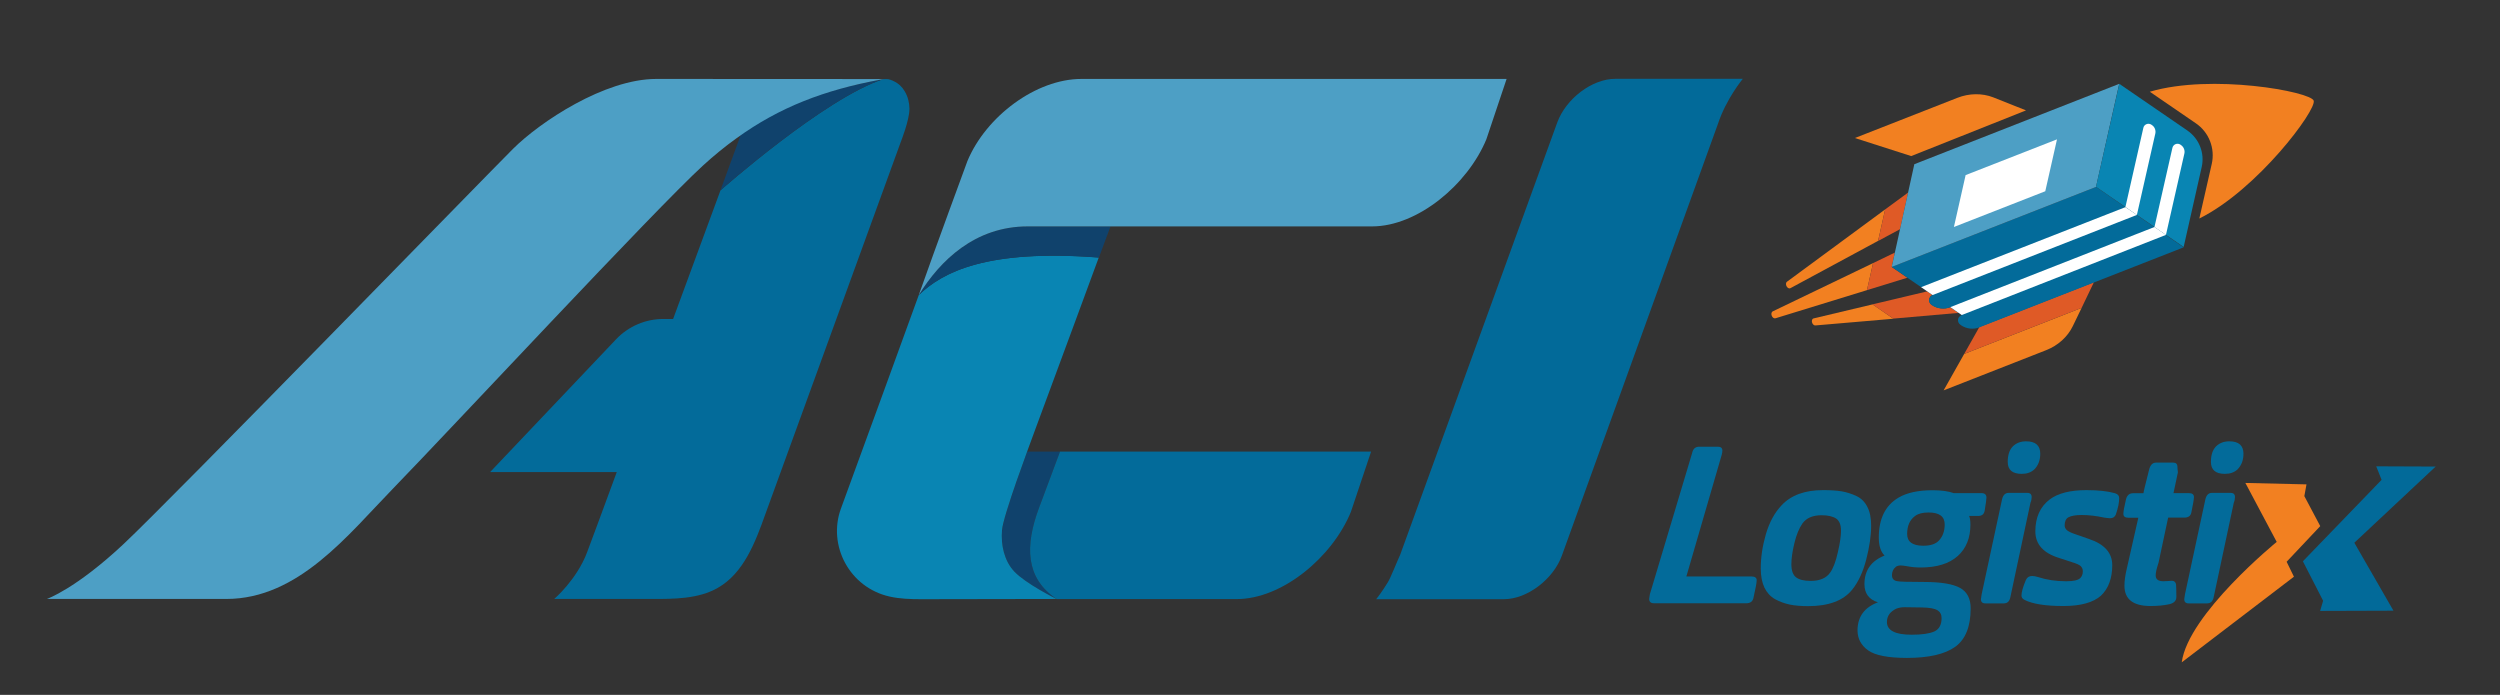 <?xml version="1.0" encoding="utf-8"?>
<!-- Generator: Adobe Illustrator 28.0.0, SVG Export Plug-In . SVG Version: 6.00 Build 0)  -->
<svg version="1.1" id="Layer_1" xmlns="http://www.w3.org/2000/svg" xmlns:xlink="http://www.w3.org/1999/xlink" x="0px" y="0px"
	 viewBox="0 0 2090.3 581" style="enable-background:new 0 0 2090.3 581;" xml:space="preserve">
<rect x="0" y="0" width="2090.3" height="581" fill="#333333" stroke="none"/>
<style type="text/css">
	.st0{fill:#F28021;}
	.st1{fill:#DF5A26;}
	.st2{fill:#036B9A;}
	.st3{fill:#4D9FC5;}
	.st4{fill:#0985B3;}
	.st5{fill:#FFFFFF;}
	.st6{fill:#026A99;}
	.st7{fill:#10426C;}
</style>
<g>
	<path class="st0" d="M1934.5,84.1c-2.9-7.5-85.1-22.7-137-7.4l38.5,26.4c11,7.5,16.2,21,13.3,33.9l-10.4,45.7
		C1887.4,158.7,1937.4,91.6,1934.5,84.1"/>
	<path class="st0" d="M1740.5,257.4l-98.2,38.5l-17.2,30.5l85.7-33.6c10-3.9,18-11.2,22.3-20.1L1740.5,257.4z"/>
	<polygon class="st1" points="1740.5,257.4 1750.8,235.9 1655,273.4 1642.3,295.9 	"/>
	<path class="st0" d="M1583.1,266.5l-17.4-12l-49.2,11.7c-2.9,0.7-1.4,6.2,1.5,5.9L1583.1,266.5z"/>
	<path class="st0" d="M1561,242.6l5.1-22.6l-83.8,40.3c-2.6,1.3-0.6,6.6,2.3,5.8L1561,242.6z"/>
	<path class="st0" d="M1576.2,175.1l-82,60.4c-2.4,1.8,0.4,6.8,2.9,5.4l73.2-39.5L1576.2,175.1z"/>
	<path class="st0" d="M1694,92.3l-27.4-10.9c-9.2-3.6-20.1-3.5-30,0.4l-85.7,33.6l47.1,15.1L1694,92.3z"/>
	<path class="st1" d="M1630.7,256.8L1630.7,256.8L1630.7,256.8z"/>
	<path class="st1" d="M1630.7,256.8c-5.1,2-10.9,1.3-15.5-1.8l-0.2-0.2c-3.1-2.1-2.6-6.8,0.9-8.2l-4.4-3l-45.9,10.9l17.4,11.9
		l54.8-4.8L1630.7,256.8z"/>
	<polygon class="st1" points="1581.7,223.2 1584.3,211.2 1566.1,220 1561,242.6 1594.8,232.2 	"/>
	<polygon class="st1" points="1595.4,161 1576.2,175.1 1570.3,201.5 1588.7,191.6 	"/>
	<path class="st2" d="M1752.5,156.3l-170.8,66.9l34.2,23.5c-3.5,1.4-4,6.1-0.9,8.2l0.2,0.2c4.5,3.1,10.4,3.8,15.5,1.8h0l9.6,6.6
		l-0.3,0.1c-3.4,1.3-3.9,5.8-0.9,7.9l0.5,0.4c4.5,3.1,10.3,3.8,15.4,1.8l170.8-66.9L1752.5,156.3z"/>
	<polygon class="st3" points="1600.6,137.3 1771.9,70.1 1752.5,156.3 1581.7,223.2 	"/>
	<path class="st4" d="M1829,109.2l-57-39.1l-19.5,86.1l73.3,50.3l15.1-66.9C1843.5,128,1838.8,116,1829,109.2"/>
	<polygon class="st5" points="1801.4,189.8 1630.7,256.8 1640.3,263.4 1811,196.4 	"/>
	<polygon class="st5" points="1777.1,173.2 1606.3,240.1 1615.9,246.7 1786.7,179.7 	"/>
	<path class="st5" d="M1816.4,123.6l-15,66.2l9.6,6.6l15.4-68c0.6-2.7-0.5-5.5-2.8-7.1l-0.4-0.3
		C1820.6,119.2,1817.1,120.6,1816.4,123.6"/>
	<path class="st5" d="M1792.1,106.9l-15,66.2l9.6,6.6l15.4-68c0.6-2.7-0.5-5.6-2.8-7.1l-0.4-0.3
		C1796.3,102.5,1792.7,103.9,1792.1,106.9"/>
	<polygon class="st5" points="1710.1,159.9 1633.7,189.8 1643.5,146.4 1719.9,116.5 	"/>
	<path class="st6" d="M1436.4,103.6c6.9-21,20.8-37.7,20.8-37.7h-106.6c-19.6,0-41.3,16.8-48.5,36.4c0,0-129.1,355.2-131.4,361.6
		c-2.1,4.4-8,19.3-10.2,22.8c-4.9,8.1-9.1,13.3-9.8,14.3h106.7c19.6,0,41.4-16.8,48.5-36.4L1436.4,103.6z"/>
	<path class="st7" d="M868.6,425c4.5-12.1,10.6-28.5,17.7-47.4h-27.4c-8.9,24.2-20.3,56.8-21,65.8c-1,12.3,1.8,25.5,10.2,34.5
		c9.4,10.1,34.1,22.3,35.3,23C857.1,483.3,857.1,456.1,868.6,425"/>
	<path class="st2" d="M886.3,377.6c-7.1,19-13.2,35.3-17.7,47.4c-11.5,31.1-11.5,58.3,14.9,75.9h150.5c38.1,0,80-35,95.5-72.9
		l16.9-50.4H886.3z"/>
	<path class="st4" d="M768.2,246.7c0,0-49.1,135.2-65,178.3c-11.5,31.1,7.2,66.4,40.7,73.8c8.3,1.9,17.7,2.2,26.2,2.2
		c17.5,0,113.3-0.2,113.3-0.2c-1.3-0.6-25.9-12.9-35.4-23c-8.4-9-11.2-22.2-10.2-34.5c1-12.3,22-68.5,29-87.5
		c14.5-38.9,51.9-140.5,51.9-140.5C824.8,208.1,788,227.6,768.2,246.7"/>
	<path class="st7" d="M768.2,246.7c19.8-19,56.6-38.6,150.6-31.3c0,0,7-19,9.7-26.1h-69.1C815.4,189.3,786.1,217.6,768.2,246.7"/>
	<path class="st3" d="M904.2,66c-37.9,0-79.7,31.2-95.3,68.6c-0.4,1-28.1,76.3-40.7,112.1c17.9-29,47.1-57.4,91.1-57.4h0h0.1h69.1
		h218.7c38.1,0,80-35,95.6-72.9l16.9-50.4H904.2z"/>
	<path class="st2" d="M756.5,76.4c-2.2-3.8-5.4-6.8-9.4-8.6c-3.9-1.7-4-1.8-8.3-1.7c-49.4,15.9-136.4,93.1-136.4,93.1
		s-12.7,34.3-39.6,107.5h-8.2c-14.9,0-29.1,6.1-39.4,16.9L409.8,394.7h105.9c-13,35.4-22.7,61.5-24.9,67.3
		c-8.6,22.7-27.4,38.8-27.4,38.8h81.9c17.9,0,38.6,0.1,54.9-9.3c21.5-12.3,31.2-37.7,39.5-61l113.6-312.2c0,0,7.1-17.8,7.1-27.3
		C760.4,86,759.1,80.8,756.5,76.4"/>
	<path class="st7" d="M736.7,66.5c-45.4,8.3-82.1,21.1-117.1,45.6l-17.2,47c0,0,87.1-77.1,136.4-93.1
		C738.1,66.3,737.4,66.4,736.7,66.5"/>
	<path class="st3" d="M738.9,66.1c-0.7,0.2-1.4,0.3-2.2,0.4c-46.9,8.6-84.9,23-120.9,49.1c-9.5,6.8-18.8,14.4-28.1,22.9
		c-40.4,37-210.1,219.6-258.8,269.7c-38.1,39.2-79.5,92.6-139.7,92.6h-150c0,0,24-8.3,64.1-45.9c40.1-37.6,303.2-308.1,325.7-330.5
		C451.5,102,505.5,66,548.7,66C592,66,738.9,66.1,738.9,66.1"/>
	<path class="st2" d="M1460.1,504.4H1383c-2.7,0-4.1-1.2-4.1-3.7c0-0.4,0.2-1.7,0.6-3.9l35.3-117.9c0.7-3.6,2.7-5.4,6-5.4h15.5
		c2.6,0,3.8,1.1,3.8,3.3c0,1.1-0.2,2.3-0.6,3.7L1410,482h54.5c2.8,0,4.3,1.1,4.3,3.1c0,2-0.9,7-2.8,15.2
		C1465.3,503,1463.3,504.4,1460.1,504.4"/>
	<path class="st2" d="M1564.5,439.6c0,8.3-1.4,17.7-4.1,28.2c-2.7,10.5-6.7,19-11.8,25.3c-7.4,9.1-19.6,13.7-36.7,13.7
		c-5.9,0-11-0.4-15.4-1.3c-4.3-0.9-8.4-2.4-12.3-4.5c-3.9-2.2-6.8-5.4-8.9-9.6c-2-4.3-3.1-9.6-3.1-16c0-9.3,1.4-18.8,4.3-28.8
		c2.9-9.9,7.3-18,13.2-24.2c7.9-8.4,19.4-12.6,34.6-12.6c6,0,11.2,0.3,15.4,1c4.2,0.7,8.3,2,12.4,3.9c4.1,1.9,7.1,4.9,9.2,9.1
		C1563.5,427.9,1564.5,433.2,1564.5,439.6 M1539.3,443.8c0-4.9-1.3-8.3-4-10.2c-2.7-1.8-6.8-2.8-12.3-2.8c-7.3,0-12.6,2.3-15.9,6.8
		c-2.8,4-5.1,9.5-6.8,16.6c-1.7,7.1-2.5,12.9-2.5,17.5c0,5.3,1.3,9,3.9,11c2.6,2,6.7,3,12.2,3c7.8,0,13.3-2.4,16.5-7.2
		c2.5-3.6,4.6-9.2,6.3-16.9C1538.5,454,1539.3,448,1539.3,443.8"/>
	<path class="st2" d="M1570.2,503.6c-7.5-2.3-11.3-7.4-11.3-15.2c0-11.5,5.6-19.4,16.8-23.9c-3.2-3.2-4.8-8.2-4.8-15
		c0-15.7,5.4-26.8,16.3-33.3c7-4.2,16.6-6.3,28.7-6.3c7.3,0,13.1,0.8,17.6,2.4h23.1c2.8,0,4.3,1.2,4.3,3.7c0,1.4-0.5,5.1-1.5,11.1
		c-0.5,2.8-2.3,4.3-5.4,4.3h-7.6c0.7,1.5,1.1,3.9,1.1,7.2c0,11.1-3.5,19.9-10.6,26.3c-7.2,6.4-17.5,9.6-31.1,9.6
		c-4,0-7.8-0.4-11.5-1.1c-2.2-0.4-4-0.6-5.2-0.6c-1.7,0-3,0.4-3.9,1.1c-2.2,1.7-3.3,4.1-3.3,7c0,2.8,1.4,4.5,4.1,5
		c2.1,0.5,9.6,0.7,22.6,0.7c14.3,0,24.4,1.7,30.3,5c5.9,3.3,8.8,9,8.8,17c0,15.3-4.3,26-12.9,32.2c-8.6,6.2-22.1,9.3-40.4,9.3
		c-15.7,0-26.5-2.1-32.4-6.3c-5.9-4.2-8.9-9.8-8.9-16.8C1553.2,515.6,1558.9,507.8,1570.2,503.6 M1623.4,516.8c0-3-1.2-5.2-3.5-6.6
		c-2.4-1.4-6.7-2.2-13-2.3c-4.6-0.1-9.4-0.2-14.4-0.2c-2.5,0-4.7,0.4-6.7,1.1c-5.4,2.5-8.1,6.2-8.1,11.3c0,7,6.9,10.6,20.7,10.6
		c8.5,0,14.8-0.9,18.9-2.7C1621.3,526.2,1623.4,522.4,1623.4,516.8 M1626,438.5c0-6.7-4.5-10-13.5-10c-4.8,0-8.5,0.9-11.1,2.8
		c-4.6,3.3-6.8,8.4-6.8,15.2c0,6.5,4.5,9.8,13.5,9.8c6.2,0,10.6-1.5,13.3-4.6C1624.4,448.4,1626,444,1626,438.5"/>
	<path class="st2" d="M1675.4,504.5H1660c-2.5,0-3.7-1.2-3.7-3.5c0-0.1,0.2-1.5,0.6-4.1l17.1-79.6c0.9-3.5,2.7-5.2,5.5-5.2h15.5
		c2.5,0,3.7,1.2,3.7,3.5c0,1.5-0.3,3.1-1,4.8l-16.8,78.9C1680.2,502.8,1678.4,504.5,1675.4,504.5 M1705.9,379.4
		c0,5.4-1.7,9.8-5,13.1c-2.7,2.5-6.2,3.7-10.5,3.7c-7.8,0-11.7-3.3-11.7-10c0-5.7,1.4-9.9,4.1-12.8c3-3,6.7-4.4,11.3-4.4
		C1702,369,1705.9,372.5,1705.9,379.4"/>
	<path class="st2" d="M1746.8,450.7c12.8,4.3,19.3,11.6,19.3,21.8c0,11.1-3.2,19.6-9.4,25.5c-6.5,5.8-17,8.7-31.5,8.7
		c-14.8,0-25.5-1.7-32.2-5c-1.9-0.9-2.8-2.1-2.8-3.7c0-2.8,1.2-7.2,3.7-13.1c1-2.2,2.7-3.3,5.2-3.3c1.5,0,3.1,0.3,5,0.9
		c7,2.3,14.9,3.5,23.5,3.5c6.2,0,10.1-0.9,11.9-2.8c1.3-1.4,2-3.2,2-5.6c0-1.7-0.6-3.1-1.8-4.3c-1.2-1.1-3.7-2.2-7.4-3.3l-10.7-3.5
		c-13.2-4.1-19.8-11.5-19.8-22.2c0-11.7,4-20.6,12-26.7c6.9-5.2,17.2-7.8,30.7-7.8c10,0,18,0.9,23.9,2.6c2.3,0.7,3.5,2.1,3.5,4.1
		c0,3.6-0.9,8.1-2.8,13.7c-0.9,2.1-2.5,3.1-4.8,3.1c-1,0-2.6-0.2-4.8-0.5c-6.9-1.5-13.2-2.2-18.9-2.2c-5.2,0-9,0.7-11.3,2
		c-2,1.2-3,3.5-3,6.7c0,1.6,0.7,3,2,4.1c1.4,1.1,3.9,2.3,7.6,3.5L1746.8,450.7z"/>
	<path class="st2" d="M1812.8,432.9l-8,37.6c-1.6,4.8-2.4,8.3-2.4,10.6c0,3.3,2.2,4.9,6.5,4.9c1.2,0,2.6-0.1,4.1-0.2
		c1.5-0.1,2.4-0.2,2.8-0.2c2.3,0,3.6,1.3,3.7,3.9c0.1,2.2,0.2,5.4,0.2,9.6c0,3.2-2,5.2-5.9,6.1c-4.6,1-9.8,1.5-15.7,1.5
		c-14.6,0-21.8-5.7-21.8-17c0-3.9,0.6-8.3,1.7-13.1l9.9-43.7h-8.3c-2.8,0-4.2-1.1-4.2-3.3c0-1.7,0.7-5.8,2.2-12.2
		c0.9-3.3,2.8-5,5.9-5h8.7c0-0.9,1.6-7.5,4.8-20c1-3.7,2.9-5.6,5.7-5.6h14.4c2.3,0,3.5,1.2,3.5,3.6c0,0.8,0.1,2.3,0.4,4.5l-3.7,17.4
		h12.8c2.8,0,4.3,1.1,4.3,3.3c0,1.6-0.7,6-2.2,13.1c-0.6,2.7-2.6,4.1-5.9,4.1H1812.8z"/>
	<path class="st2" d="M1845.4,504.5h-15.4c-2.5,0-3.7-1.2-3.7-3.5c0-0.1,0.2-1.5,0.6-4.1l17.1-79.6c0.9-3.5,2.7-5.2,5.5-5.2h15.5
		c2.5,0,3.7,1.2,3.7,3.5c0,1.5-0.3,3.1-1,4.8l-16.8,78.9C1850.2,502.8,1848.3,504.5,1845.4,504.5 M1875.8,379.4
		c0,5.4-1.7,9.8-5,13.1c-2.7,2.5-6.2,3.7-10.5,3.7c-7.8,0-11.7-3.3-11.7-10c0-5.7,1.4-9.9,4.1-12.8c3-3,6.7-4.4,11.3-4.4
		C1871.9,369,1875.8,372.5,1875.8,379.4"/>
	<path class="st0" d="M1911.9,469.7l28.1-29.8l-13.3-25.1l1.8-9.8l-51.1-1.2l26.2,49.3c0,0-74.1,60.4-79.4,100.7l93.8-71.6"/>
	<polygon class="st6" points="2036.5,390.1 1986.8,389.9 1991.3,401.2 1925.5,469.3 1942.4,502.3 1939.9,510.8 2001.2,510.6 
		1968.5,453.8 	"/>
</g>
</svg>
